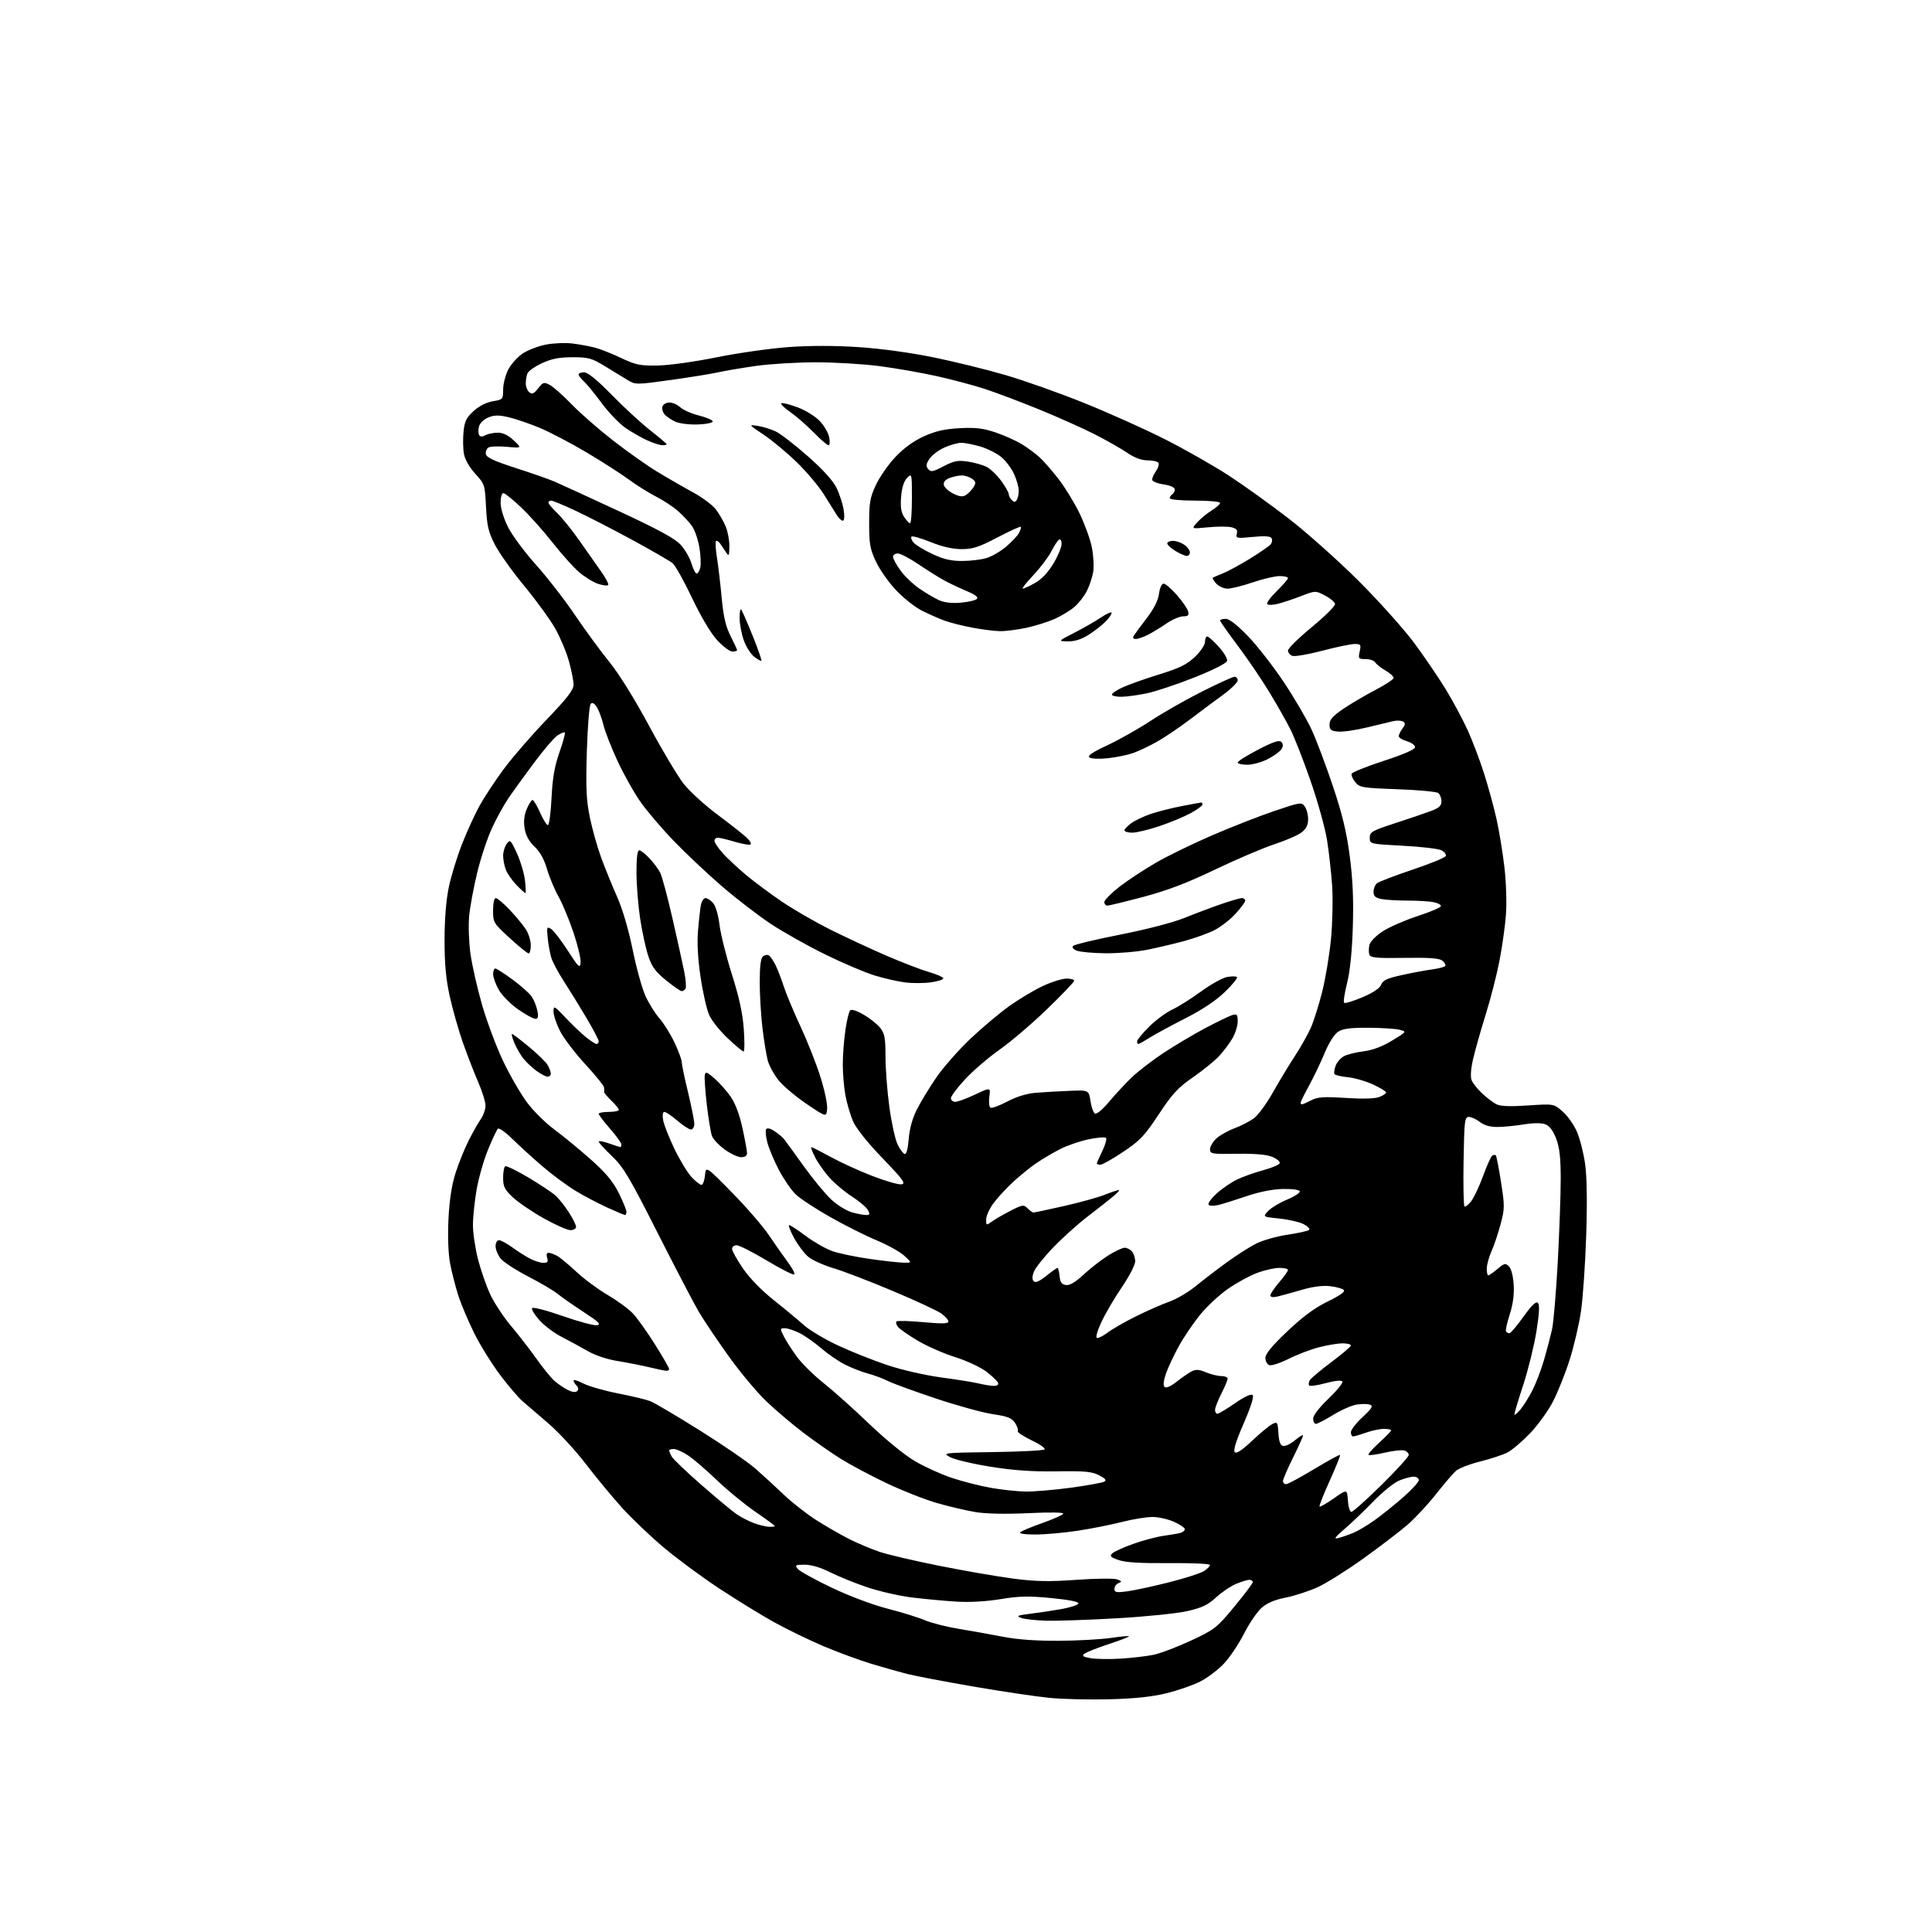 <?xml version="1.0" encoding="UTF-8" standalone="no"?>
<svg 
  version="1.1" 
  xmlns="http://www.w3.org/2000/svg" 
  xmlns:xlink="http://www.w3.org/1999/xlink" 
  xmlns:svg="http://www.w3.org/2000/svg"
  xmlns:rdf="http://www.w3.org/1999/02/22-rdf-syntax-ns#"
  xmlns:cc="http://creativecommons.org/ns#"
  xmlns:dc="http://purl.org/dc/elements/1.1/"
  viewBox="0 0 768 768"
  width="768"
  height="768"
>
<style>svg {background-color: white; }</style>"
<path stroke="none" fill="black" fill-rule="evenodd" d="M441.00,675.49C433.02,675.70 422.23,675.44 417.00,674.91C411.77,674.39 398.27,672.38 387.00,670.44C375.73,668.50 363.80,666.23 360.50,665.39C357.20,664.55 350.68,662.69 346.00,661.27C341.32,659.84 332.88,656.72 327.23,654.33C321.58,651.93 312.81,647.67 307.73,644.86C302.65,642.04 292.88,636.04 286.00,631.51C279.12,626.98 269.15,619.62 263.83,615.14C258.52,610.67 251.02,603.52 247.17,599.25C243.33,594.99 236.88,587.18 232.84,581.91C228.80,576.63 222.12,569.40 218.00,565.84C213.88,562.27 209.22,558.27 207.65,556.93C206.08,555.59 202.12,550.95 198.84,546.61C195.56,542.26 190.94,534.84 188.58,530.11C186.22,525.37 183.34,518.58 182.19,515.00C181.04,511.43 179.57,505.67 178.91,502.21C178.19,498.37 177.94,491.56 178.27,484.71C178.63,477.23 179.54,471.17 181.02,466.50C182.23,462.65 184.58,456.80 186.24,453.50C187.90,450.20 190.10,446.31 191.13,444.85C192.16,443.39 193.00,440.99 193.00,439.51C193.00,438.04 191.69,433.83 190.10,430.17C188.50,426.50 185.77,419.45 184.02,414.50C182.28,409.55 179.92,401.23 178.77,396.00C177.24,389.03 176.70,383.04 176.72,373.50C176.73,365.16 177.35,357.64 178.44,352.50C179.38,348.10 181.73,340.45 183.68,335.50C185.62,330.55 188.74,323.73 190.61,320.33C192.48,316.94 196.77,310.42 200.16,305.83C203.54,301.25 211.19,292.41 217.16,286.19C225.50,277.49 228.00,274.26 228.00,272.17C228.00,270.68 227.18,266.51 226.18,262.90C225.18,259.29 222.74,253.45 220.75,249.92C218.77,246.39 213.24,238.78 208.47,233.00C203.69,227.22 198.41,219.80 196.72,216.50C194.14,211.47 193.58,209.05 193.20,201.50C192.76,192.72 192.66,192.40 188.94,188.34C186.68,185.88 184.85,182.69 184.44,180.53C184.06,178.53 183.98,174.58 184.25,171.76C184.66,167.49 185.33,166.08 188.24,163.42C190.41,161.43 193.29,159.96 195.86,159.52C199.90,158.84 200.00,158.73 200.00,154.87C200.00,152.70 200.91,149.14 202.02,146.96C203.13,144.78 205.73,141.88 207.79,140.52C209.86,139.15 214.01,137.56 217.02,136.98C220.04,136.39 224.75,136.20 227.50,136.54C230.25,136.88 234.25,137.61 236.39,138.16C238.53,138.71 243.26,140.57 246.89,142.30C252.73,145.07 254.44,145.42 261.50,145.30C265.95,145.22 276.35,143.77 284.92,142.03C293.40,140.31 306.30,138.48 313.58,137.96C322.11,137.35 332.08,137.36 341.54,138.00C350.32,138.59 362.30,140.24 371.31,142.10C379.60,143.80 392.41,146.96 399.78,149.12C407.15,151.27 421.13,156.23 430.84,160.14C440.55,164.05 455.02,170.54 463.00,174.57C470.98,178.60 482.45,185.13 488.50,189.07C494.55,193.01 505.35,200.77 512.50,206.31C519.65,211.85 532.06,222.94 540.09,230.94C548.11,238.95 558.07,250.07 562.21,255.65C566.35,261.23 572.06,269.64 574.90,274.33C577.73,279.02 581.57,286.20 583.43,290.27C585.28,294.35 588.20,302.03 589.90,307.35C591.61,312.68 593.87,320.96 594.93,325.77C595.99,330.57 597.40,339.21 598.06,344.97C598.73,350.80 598.98,359.09 598.63,363.71C598.28,368.26 597.12,376.49 596.05,382.00C594.98,387.51 592.53,397.07 590.60,403.26C588.67,409.44 586.42,417.36 585.61,420.85C584.70,424.77 584.45,428.03 584.97,429.35C585.43,430.53 587.31,432.91 589.15,434.63C590.99,436.35 593.54,438.29 594.80,438.94C596.41,439.77 600.20,439.92 607.38,439.44C617.65,438.75 617.65,438.75 621.20,441.87C623.15,443.58 625.70,447.21 626.88,449.93C628.05,452.65 629.50,458.39 630.11,462.69C630.82,467.73 630.98,477.78 630.54,491.00C630.18,502.27 629.25,515.81 628.49,521.07C627.73,526.34 625.69,535.11 623.95,540.57C622.21,546.03 619.20,553.55 617.26,557.28C615.31,561.01 611.19,566.68 608.11,569.88C605.02,573.08 601.03,576.46 599.23,577.39C597.43,578.31 592.55,579.93 588.38,580.97C584.22,582.01 579.89,583.68 578.76,584.68C577.63,585.68 574.05,589.88 570.79,594.00C567.54,598.12 562.40,603.63 559.37,606.24C556.34,608.85 548.49,614.84 541.92,619.56C535.35,624.28 527.16,629.41 523.72,630.97C520.28,632.53 514.60,634.37 511.09,635.06C506.75,635.92 503.68,637.22 501.51,639.13C499.75,640.67 496.59,645.33 494.48,649.47C492.38,653.61 488.74,659.00 486.40,661.45C484.05,663.90 479.85,667.05 477.07,668.46C474.29,669.87 468.30,671.95 463.76,673.07C457.98,674.50 451.15,675.22 441.00,675.49zM445.50,659.33C449.90,659.06 455.75,658.38 458.50,657.82C461.25,657.25 467.96,654.71 473.41,652.17C482.86,647.76 483.66,647.14 490.66,638.68C494.70,633.80 498.00,629.40 498.00,628.90C498.00,628.41 497.38,628.00 496.62,628.00C495.86,628.00 493.50,628.73 491.37,629.61C489.24,630.50 485.65,632.92 483.40,635.00C480.14,638.00 477.77,639.12 471.94,640.45C467.90,641.37 455.34,642.65 444.04,643.29C432.74,643.94 420.08,644.37 415.90,644.25C411.72,644.14 407.22,643.64 405.90,643.14C403.87,642.37 404.42,642.12 409.50,641.50C412.80,641.10 418.39,640.26 421.92,639.63C425.45,639.01 428.50,638.01 428.69,637.42C428.92,636.73 425.05,635.95 417.95,635.26C408.91,634.38 405.15,634.46 397.67,635.69C391.89,636.64 385.36,637.00 380.00,636.66C375.32,636.36 367.47,635.63 362.55,635.03C357.62,634.43 349.65,632.61 344.82,630.99C340.00,629.38 333.36,626.69 330.06,625.03C326.25,623.11 322.54,622.00 319.91,622.00C316.15,622.00 315.88,622.16 317.13,623.67C317.88,624.59 323.90,627.92 330.50,631.07C337.49,634.41 346.80,637.92 352.80,639.46C358.47,640.92 365.17,643.00 367.69,644.08C370.22,645.16 376.38,646.72 381.39,647.54C386.40,648.37 394.32,649.78 399.00,650.69C404.55,651.76 412.19,652.30 421.00,652.24C428.43,652.19 437.63,651.68 441.46,651.12C445.29,650.55 448.58,650.25 448.78,650.44C448.97,650.64 445.39,652.03 440.81,653.53C436.24,655.04 431.86,656.77 431.08,657.38C429.96,658.27 430.47,658.63 433.58,659.16C435.74,659.53 441.10,659.60 445.50,659.33zM448.06,632.59C450.85,632.22 458.32,630.60 464.68,629.00C471.03,627.39 477.30,625.38 478.62,624.52C479.93,623.66 481.00,622.56 481.00,622.09C481.00,621.61 473.69,621.29 464.75,621.36C453.28,621.46 447.37,621.10 444.65,620.14C441.45,619.01 441.03,618.56 442.15,617.49C442.89,616.78 446.68,615.07 450.56,613.69C454.44,612.31 459.84,610.88 462.56,610.51C465.28,610.14 468.29,609.61 469.25,609.35C470.21,609.08 471.00,608.42 471.00,607.88C471.00,607.34 469.09,606.03 466.75,604.97C464.41,603.91 460.55,603.03 458.17,603.02C455.78,603.01 450.26,603.91 445.89,605.03C441.52,606.14 433.57,607.72 428.22,608.52C422.87,609.33 415.37,609.99 411.55,609.99C407.37,610.00 404.98,609.64 405.55,609.10C406.07,608.60 410.00,606.96 414.28,605.46C418.55,603.95 422.32,602.29 422.64,601.77C423.01,601.18 417.86,601.08 408.86,601.50C399.85,601.93 392.02,601.77 387.85,601.09C384.20,600.49 377.22,598.85 372.35,597.45C367.48,596.04 358.35,592.43 352.05,589.41C345.75,586.39 337.65,582.07 334.05,579.80C330.45,577.53 323.90,572.96 319.50,569.64C315.10,566.32 308.41,560.66 304.64,557.05C300.87,553.45 294.09,545.33 289.57,539.00C285.05,532.67 279.75,524.80 277.81,521.50C275.86,518.20 268.47,504.04 261.38,490.03C250.22,467.96 247.80,463.89 243.25,459.56C240.36,456.81 238.00,454.23 238.00,453.82C238.00,453.42 239.86,453.74 242.13,454.54C244.39,455.34 246.42,456.00 246.63,456.00C246.83,456.00 247.00,455.51 247.00,454.91C247.00,454.31 244.97,451.51 242.50,448.68C240.03,445.85 238.00,443.19 238.00,442.77C238.00,442.35 239.80,442.00 242.00,442.00C244.20,442.00 246.00,441.63 246.00,441.19C246.00,440.74 244.67,439.10 243.05,437.55C241.42,435.99 240.13,434.44 240.17,434.11C240.20,433.77 240.18,432.94 240.12,432.26C240.05,431.57 236.65,427.37 232.55,422.92C228.45,418.47 223.95,412.52 222.55,409.72C221.15,406.91 220.01,403.46 220.02,402.05C220.04,399.65 220.33,399.80 224.77,404.50C227.36,407.25 231.01,410.74 232.88,412.25C234.75,413.76 236.66,415.00 237.14,415.00C237.61,415.00 238.00,414.52 238.00,413.93C238.00,413.35 235.82,409.19 233.15,404.68C230.49,400.18 226.46,393.66 224.21,390.18C221.95,386.70 219.67,382.43 219.14,380.68C218.61,378.93 217.97,375.40 217.72,372.82C217.30,368.50 217.40,368.23 219.09,369.29C220.09,369.91 223.07,373.79 225.71,377.89C229.95,384.49 230.54,385.05 230.81,382.75C230.98,381.32 229.72,375.95 228.00,370.82C226.29,365.70 223.59,359.20 222.01,356.38C220.43,353.57 218.37,348.65 217.44,345.45C216.32,341.60 214.65,338.59 212.50,336.57C210.32,334.50 209.03,332.16 208.56,329.38C208.09,326.57 208.35,324.10 209.38,321.63C210.22,319.63 211.26,318.01 211.70,318.02C212.14,318.04 213.48,320.29 214.69,323.02C215.89,325.76 217.29,328.00 217.79,328.00C218.30,328.00 218.95,323.16 219.24,317.25C219.64,309.24 220.44,304.61 222.38,299.08C223.82,295.00 224.79,291.45 224.53,291.20C224.27,290.94 222.98,291.44 221.65,292.31C220.33,293.17 216.13,298.07 212.31,303.19C208.50,308.31 203.90,314.67 202.09,317.33C200.28,319.98 197.32,325.38 195.50,329.33C193.69,333.27 191.06,341.23 189.67,347.00C188.27,352.77 186.85,360.48 186.50,364.12C186.15,367.76 186.38,374.47 187.00,379.03C187.63,383.59 189.70,392.77 191.62,399.41C193.53,406.06 197.34,416.22 200.10,421.99C202.85,427.76 207.18,435.20 209.71,438.52C212.24,441.84 217.05,446.57 220.40,449.03C223.75,451.49 230.18,456.77 234.68,460.76C240.77,466.17 243.63,469.58 245.93,474.17C247.62,477.55 249.00,480.92 249.00,481.66C249.00,482.40 248.77,483.00 248.48,483.00C248.19,483.00 245.01,481.67 241.42,480.03C237.82,478.40 232.11,475.39 228.74,473.34C225.36,471.29 219.43,466.89 215.55,463.56C211.67,460.23 206.30,455.34 203.61,452.69C200.92,450.04 198.36,448.24 197.91,448.69C197.46,449.14 195.70,452.87 194.01,456.97C192.32,461.08 190.27,468.22 189.47,472.85C188.66,477.48 188.00,483.83 188.00,486.97C188.00,490.11 188.91,496.24 190.02,500.59C191.14,504.94 193.33,511.24 194.89,514.58C196.46,517.93 200.17,523.55 203.14,527.08C206.11,530.61 210.62,536.42 213.16,540.00C215.70,543.58 218.84,547.48 220.14,548.68C221.44,549.88 223.84,551.56 225.48,552.41C227.41,553.41 228.79,553.61 229.43,552.97C230.06,552.34 229.98,551.58 229.20,550.80C228.54,550.14 228.00,549.23 228.00,548.78C228.00,548.33 229.78,548.87 231.96,549.98C234.13,551.09 240.32,552.86 245.71,553.91C251.09,554.96 256.83,556.34 258.47,556.97C260.10,557.60 268.95,562.83 278.15,568.59C287.34,574.35 297.25,581.16 300.18,583.71C303.11,586.27 308.20,590.93 311.50,594.09C314.80,597.24 320.65,601.82 324.50,604.28C328.35,606.73 334.25,610.12 337.60,611.81C340.96,613.50 346.37,615.78 349.62,616.87C352.88,617.97 363.56,620.47 373.37,622.43C383.17,624.39 396.34,626.67 402.63,627.50C411.76,628.69 416.87,628.80 427.96,628.00C435.60,627.46 442.86,627.38 444.09,627.84C445.98,628.54 446.07,628.76 444.66,629.30C443.75,629.65 443.00,630.68 443.00,631.60C443.00,633.01 443.74,633.16 448.06,632.59zM532.00,611.41C533.38,611.05 536.03,610.14 537.89,609.37C539.76,608.61 543.58,606.34 546.39,604.33C549.20,602.33 554.31,598.22 557.75,595.22C561.19,592.21 564.00,589.14 564.00,588.38C564.00,587.62 563.09,587.00 561.97,587.00C560.85,587.00 558.26,587.69 556.22,588.53C554.17,589.36 549.57,593.08 545.99,596.78C542.41,600.47 537.24,605.43 534.49,607.78C530.57,611.15 530.04,611.93 532.00,611.41zM305.75,606.93C306.99,606.97 308.00,606.83 308.00,606.62C308.00,606.42 304.51,603.86 300.25,600.94C295.99,598.01 289.12,592.38 285.00,588.42C280.88,584.46 275.75,580.04 273.61,578.61C271.47,577.17 268.88,576.00 267.86,576.00C266.84,576.00 266.00,576.25 266.00,576.57C266.00,576.88 266.44,577.96 266.98,578.96C267.52,579.97 272.81,585.03 278.73,590.20C284.65,595.38 290.94,600.62 292.71,601.84C294.47,603.07 297.62,604.70 299.71,605.47C301.79,606.23 304.51,606.89 305.75,606.93zM537.20,601.00C537.81,601.00 543.18,596.19 549.15,590.31C555.12,584.43 560.00,579.06 560.00,578.38C560.00,577.69 559.21,576.89 558.25,576.59C557.29,576.29 553.80,576.68 550.51,577.45C547.21,578.22 544.29,578.61 544.01,578.33C543.73,578.04 545.64,575.86 548.25,573.49C550.86,571.12 553.00,568.91 553.00,568.59C553.00,568.26 551.71,568.00 550.13,568.00C548.54,568.00 545.34,568.67 543.00,569.50C540.66,570.33 538.36,571.00 537.87,571.00C537.39,571.00 537.00,570.24 537.00,569.32C537.00,568.40 539.08,565.70 541.62,563.34C545.38,559.84 545.93,558.91 544.58,558.39C543.66,558.04 541.28,558.02 539.28,558.34C537.29,558.67 533.07,560.52 529.93,562.47C526.78,564.41 523.70,566.00 523.10,566.00C522.49,566.00 522.00,565.06 522.00,563.90C522.00,562.64 524.42,559.49 528.11,555.98C531.46,552.77 533.94,549.71 533.61,549.18C533.24,548.57 530.76,548.81 527.04,549.81C523.76,550.69 520.79,551.12 520.44,550.78C520.10,550.43 520.20,549.49 520.66,548.68C521.12,547.88 524.99,544.62 529.25,541.45C533.51,538.27 537.00,535.30 537.00,534.84C537.00,534.38 535.52,534.00 533.71,534.00C531.90,534.00 527.74,534.68 524.46,535.52C521.18,536.35 515.71,538.43 512.30,540.14C508.89,541.85 505.40,542.98 504.55,542.66C503.70,542.33 503.00,541.04 503.00,539.78C502.99,538.21 505.71,534.92 511.75,529.20C517.93,523.34 522.66,519.85 527.84,517.34C532.73,514.96 534.84,513.44 534.17,512.77C533.62,512.22 531.15,511.55 528.67,511.27C525.73,510.94 521.77,511.46 517.33,512.77C513.57,513.87 509.26,515.06 507.75,515.41C506.02,515.80 505.00,515.62 505.00,514.93C505.00,514.32 506.57,511.98 508.50,509.73C510.43,507.48 512.00,505.27 512.00,504.82C512.00,504.37 510.44,504.00 508.54,504.00C506.63,504.00 502.66,504.91 499.70,506.01C496.74,507.12 491.52,509.97 488.10,512.36C484.67,514.74 479.67,519.41 476.97,522.74C474.28,526.07 470.50,531.66 468.58,535.16C466.65,538.66 464.38,543.51 463.52,545.94C462.53,548.75 462.31,550.71 462.92,551.32C463.52,551.92 465.26,551.18 467.69,549.28C469.78,547.64 472.47,545.78 473.66,545.16C475.33,544.28 476.62,544.36 479.38,545.51C481.33,546.33 484.08,547.00 485.47,547.00C486.86,547.00 488.00,547.46 488.00,548.03C488.00,548.60 486.88,551.29 485.50,554.00C484.12,556.71 483.00,559.62 483.00,560.47C483.00,561.31 483.42,562.00 483.93,562.00C484.44,562.00 487.59,560.11 490.93,557.81C494.74,555.18 497.36,553.96 497.95,554.56C498.54,555.15 497.20,559.38 494.37,565.87C491.31,572.88 490.17,576.57 490.85,577.25C491.54,577.94 493.75,576.49 497.68,572.77C500.88,569.75 504.49,566.76 505.69,566.13C507.79,565.04 507.90,565.20 508.19,569.74C508.41,573.15 508.95,574.57 510.12,574.79C511.01,574.96 513.14,573.91 514.87,572.46C516.59,571.01 517.99,570.20 517.97,570.66C517.96,571.12 516.16,575.10 513.97,579.49C511.79,583.88 510.00,588.05 510.00,588.74C510.00,589.43 510.56,589.99 511.25,589.98C511.94,589.97 516.96,587.27 522.41,583.98C527.87,580.69 532.49,578.16 532.69,578.36C532.89,578.56 531.05,583.16 528.59,588.59C526.13,594.01 524.31,598.64 524.54,598.88C524.78,599.11 527.34,597.64 530.24,595.61C535.50,591.92 535.50,591.92 535.80,596.46C535.97,598.96 536.60,601.00 537.20,601.00zM407.66,592.91C411.05,592.96 419.15,592.27 425.66,591.39C432.17,590.50 438.14,589.43 438.92,589.00C439.98,588.42 439.48,587.78 436.92,586.45C434.07,584.97 431.26,584.71 420.00,584.88C410.31,585.03 402.88,584.51 393.67,583.03C386.61,581.90 379.41,580.19 377.67,579.23C374.56,577.53 374.90,577.49 394.47,577.23C405.46,577.08 414.80,576.60 415.23,576.17C415.67,575.73 413.34,574.09 410.05,572.53C406.77,570.96 404.31,569.31 404.58,568.86C404.86,568.42 404.37,566.97 403.50,565.64C402.22,563.68 400.57,563.03 394.68,562.15C390.69,561.56 380.47,558.75 371.97,555.91C363.46,553.07 354.92,549.95 352.99,548.98C351.07,548.00 347.47,546.67 345.01,546.00C342.55,545.34 338.43,543.73 335.87,542.43C333.30,541.13 329.09,538.24 326.51,536.01C323.93,533.77 320.08,531.06 317.95,529.97C315.82,528.89 313.15,528.00 312.01,528.00C310.01,528.00 310.00,528.10 311.60,531.25C312.51,533.04 314.83,536.67 316.76,539.31C318.69,541.96 323.47,546.67 327.38,549.78C331.30,552.89 339.50,560.24 345.62,566.10C352.08,572.29 359.67,578.47 363.72,580.84C367.56,583.08 374.10,586.06 378.26,587.45C382.41,588.84 389.34,590.62 393.66,591.40C397.97,592.18 404.27,592.86 407.66,592.91zM604.37,560.33C605.67,558.77 607.87,555.25 609.25,552.50C610.64,549.75 612.69,544.35 613.80,540.50C614.92,536.65 616.33,531.25 616.95,528.50C617.56,525.75 618.59,513.60 619.24,501.50C619.89,489.40 620.42,474.51 620.41,468.42C620.40,460.16 619.94,456.14 618.59,452.61C617.38,449.43 615.97,447.56 614.31,446.93C612.74,446.33 609.57,446.35 605.66,446.98C602.27,447.53 597.55,447.99 595.16,447.99C592.32,448.00 589.93,447.31 588.27,446.00C586.87,444.90 584.91,444.00 583.91,444.00C582.23,444.00 582.07,445.35 581.79,461.60C581.63,471.28 581.80,479.38 582.17,479.61C582.54,479.83 583.73,478.88 584.82,477.50C585.91,476.11 588.04,471.59 589.55,467.46C591.06,463.32 592.70,459.68 593.21,459.37C593.72,459.06 594.35,459.02 594.61,459.28C594.88,459.55 595.81,464.34 596.68,469.93C598.17,479.50 598.16,480.50 596.46,486.80C595.47,490.49 593.85,495.30 592.85,497.50C591.86,499.70 591.03,502.74 591.02,504.25C591.01,505.76 591.27,507.00 591.61,507.00C591.94,507.00 593.58,505.85 595.26,504.44C597.99,502.13 598.46,502.03 599.84,503.41C600.75,504.32 601.51,507.28 601.72,510.72C601.96,514.56 601.43,518.52 600.14,522.50C599.08,525.80 598.41,528.84 598.66,529.25C598.91,529.66 599.52,530.00 600.01,530.00C600.50,530.00 603.01,527.05 605.58,523.43C608.90,518.79 610.58,517.18 611.33,517.93C612.09,518.69 611.91,522.02 610.74,529.33C609.82,535.01 607.48,544.51 605.54,550.45C603.59,556.39 602.00,561.68 602.00,562.20C602.00,562.73 603.06,561.88 604.37,560.33zM394.83,550.90C396.28,550.96 397.01,550.53 396.75,549.75C396.53,549.06 394.45,547.05 392.14,545.28C389.81,543.50 384.26,540.91 379.71,539.48C375.20,538.06 368.54,535.15 364.92,533.01C361.30,530.86 357.75,528.40 357.03,527.53C356.30,526.66 356.01,525.66 356.36,525.30C356.72,524.95 361.51,525.07 367.01,525.58C374.55,526.27 377.00,526.21 377.00,525.32C377.00,524.67 375.72,523.23 374.16,522.12C372.60,521.01 363.94,516.99 354.91,513.19C345.89,509.38 335.27,505.31 331.32,504.13C327.37,502.95 322.84,500.90 321.27,499.57C319.70,498.25 317.16,494.88 315.64,492.08C314.12,489.29 313.25,487.00 313.71,487.00C314.16,487.00 317.14,488.94 320.31,491.32C323.49,493.69 328.20,496.39 330.79,497.32C333.38,498.24 340.23,499.67 346.00,500.48C351.77,501.30 357.85,501.96 359.50,501.95C362.50,501.94 362.50,501.94 359.42,499.13C357.72,497.59 352.79,494.85 348.45,493.04C344.12,491.24 335.83,487.08 330.04,483.80C324.24,480.53 318.06,476.46 316.29,474.77C314.53,473.07 311.53,468.72 309.63,465.09C307.74,461.47 305.67,456.58 305.05,454.23C304.42,451.88 304.20,449.49 304.55,448.92C304.96,448.26 306.14,448.51 307.84,449.62C309.30,450.57 311.06,452.06 311.75,452.92C312.43,453.79 315.97,458.65 319.61,463.73C323.25,468.80 328.16,474.73 330.51,476.90C332.86,479.07 336.53,481.33 338.65,481.92C340.77,482.51 343.30,482.99 344.29,482.99C345.76,483.00 345.88,482.65 345.01,481.01C344.42,479.92 341.59,477.52 338.72,475.68C335.85,473.83 331.83,470.47 329.79,468.21C327.75,465.94 325.16,462.27 324.02,460.05C322.89,457.82 322.21,456.00 322.53,456.00C322.84,456.00 326.34,457.78 330.30,459.95C334.26,462.12 341.71,465.52 346.86,467.50C352.00,469.49 357.18,470.97 358.36,470.79C360.18,470.52 359.03,468.94 350.76,460.35C344.75,454.10 340.28,448.48 339.07,445.67C338.00,443.17 336.65,438.54 336.06,435.38C335.48,432.22 335.01,426.68 335.02,423.07C335.03,419.45 335.49,413.36 336.05,409.52C336.60,405.68 337.46,402.14 337.96,401.64C338.50,401.10 340.68,401.79 343.36,403.37C345.83,404.81 348.79,407.18 349.93,408.63C351.67,410.85 352.00,412.68 352.00,420.10C352.00,424.96 352.70,434.01 353.56,440.22C354.41,446.42 355.88,453.05 356.81,454.95C357.74,456.84 359.00,458.54 359.61,458.73C360.31,458.95 360.91,456.73 361.23,452.77C361.55,448.68 362.70,444.53 364.50,440.98C366.02,437.97 369.52,432.23 372.27,428.22C375.03,424.22 381.12,417.32 385.79,412.89C390.47,408.46 397.50,402.57 401.40,399.79C405.31,397.02 411.30,393.45 414.73,391.87C418.15,390.29 422.32,389.00 423.98,389.00C425.64,389.00 427.00,389.39 427.00,389.87C427.00,390.35 422.16,395.41 416.25,401.12C410.34,406.84 401.84,414.09 397.38,417.23C392.91,420.38 386.72,425.69 383.63,429.04C380.53,432.38 378.00,435.76 378.00,436.56C378.00,437.35 378.79,438.00 379.75,438.00C380.71,438.00 384.26,436.69 387.64,435.09C393.78,432.19 393.78,432.19 393.28,435.96C393.00,438.04 393.20,440.00 393.71,440.32C394.23,440.64 397.24,439.55 400.40,437.88C404.13,435.92 408.14,434.69 411.82,434.39C414.95,434.14 420.95,433.79 425.16,433.63C432.82,433.32 432.82,433.32 433.47,437.64C433.82,440.01 434.62,442.27 435.24,442.65C435.91,443.06 438.25,441.11 440.92,437.92C443.42,434.94 447.50,430.56 449.99,428.18C452.47,425.81 458.10,421.49 462.50,418.57C466.90,415.66 474.32,411.25 479.00,408.76C483.68,406.28 488.51,403.93 489.75,403.55C491.76,402.94 492.00,403.21 492.00,406.06C492.00,407.82 491.03,410.89 489.84,412.88C488.66,414.87 486.29,418.00 484.59,419.84C482.89,421.68 478.25,425.44 474.27,428.20C468.23,432.40 466.00,434.80 460.61,442.98C455.00,451.48 453.19,453.40 446.50,457.87C442.28,460.69 438.20,463.00 437.42,463.00C436.64,463.00 436.00,462.79 436.00,462.53C436.00,462.27 436.98,460.03 438.19,457.55C439.39,455.07 440.05,452.72 439.66,452.33C439.27,451.93 436.17,452.18 432.79,452.88C429.40,453.58 424.35,455.31 421.56,456.71C418.78,458.12 414.48,460.65 412.00,462.34C409.52,464.03 405.29,467.46 402.60,469.96C399.90,472.46 396.41,476.26 394.85,478.40C393.28,480.55 392.00,483.41 392.00,484.77C392.00,487.15 392.08,487.18 394.25,485.61C395.49,484.71 398.82,482.78 401.66,481.32C406.47,478.85 406.93,478.79 408.48,480.34C409.39,481.25 410.45,482.00 410.83,482.00C411.21,482.00 416.62,480.85 422.86,479.44C429.11,478.04 436.43,476.01 439.14,474.94C441.86,473.87 444.39,473.02 444.79,473.04C445.18,473.06 444.15,474.21 442.50,475.60C440.85,476.99 436.35,480.53 432.50,483.47C428.65,486.41 422.47,491.95 418.77,495.79C415.07,499.62 411.56,504.02 410.98,505.54C410.26,507.43 410.25,508.65 410.94,509.34C411.64,510.04 413.23,509.34 415.92,507.18C418.10,505.43 420.11,504.00 420.38,504.00C420.65,504.00 421.01,505.46 421.19,507.25C421.43,509.73 422.03,510.58 423.72,510.82C425.24,511.03 427.46,509.72 430.72,506.69C433.35,504.24 437.73,500.84 440.45,499.12C443.17,497.40 446.15,496.00 447.07,496.00C448.00,496.00 449.32,496.68 450.00,497.50C450.69,498.33 451.25,500.11 451.25,501.45C451.25,502.79 448.90,507.33 446.04,511.54C443.17,515.74 439.52,521.96 437.92,525.34C436.25,528.87 435.44,531.65 436.03,531.84C436.60,532.03 438.52,531.08 440.29,529.73C442.07,528.37 447.12,525.47 451.51,523.29C455.91,521.10 461.86,518.48 464.75,517.46C467.64,516.44 472.37,513.67 475.25,511.31C478.14,508.95 483.65,504.72 487.50,501.92C491.35,499.11 496.63,495.73 499.24,494.40C501.85,493.07 507.47,491.46 511.74,490.83C516.01,490.19 519.89,489.34 520.36,488.92C520.84,488.51 519.89,487.48 518.24,486.63C516.60,485.78 512.26,484.77 508.59,484.40C501.92,483.72 501.92,483.72 504.10,481.40C505.30,480.12 508.70,478.07 511.66,476.85C514.62,475.62 516.87,474.14 516.67,473.56C516.45,472.94 513.62,472.56 509.90,472.64C505.87,472.73 500.53,473.79 495.50,475.51C491.10,477.01 486.04,478.59 484.24,479.02C482.39,479.46 480.74,479.39 480.41,478.86C480.09,478.34 481.54,476.36 483.62,474.45C485.71,472.54 489.32,470.05 491.66,468.92C493.99,467.79 498.70,466.11 502.12,465.19C505.54,464.26 508.50,463.00 508.71,462.39C508.91,461.77 507.60,460.65 505.79,459.89C503.58,458.95 498.98,458.55 491.75,458.65C481.70,458.80 481.00,458.68 481.00,456.86C481.00,455.78 482.12,453.86 483.50,452.59C484.87,451.31 488.14,449.48 490.75,448.50C493.36,447.53 496.85,445.72 498.50,444.49C500.15,443.26 503.49,438.71 505.93,434.38C508.36,430.04 512.30,423.53 514.66,419.91C517.03,416.28 519.91,411.19 521.06,408.60C522.21,406.01 524.24,399.58 525.57,394.33C526.90,389.07 528.49,379.53 529.10,373.14C529.70,366.74 529.90,357.23 529.54,352.00C529.18,346.77 528.27,338.65 527.52,333.94C526.77,329.23 523.84,318.68 521.00,310.51C518.17,302.33 514.54,293.05 512.94,289.89C511.35,286.72 507.57,280.06 504.55,275.09C501.53,270.11 495.90,261.82 492.03,256.68C488.16,251.53 485.00,247.03 485.00,246.66C485.00,246.30 486.01,246.00 487.24,246.00C488.70,246.00 491.79,248.41 496.16,252.96C499.84,256.78 506.24,265.01 510.38,271.23C514.53,277.45 519.47,285.91 521.37,290.02C523.27,294.14 527.08,304.25 529.85,312.50C533.60,323.71 535.29,330.75 536.55,340.37C537.76,349.58 538.10,357.56 537.77,368.37C537.47,378.21 536.67,386.04 535.49,390.75C534.49,394.74 533.95,398.29 534.30,398.63C534.64,398.98 537.91,397.99 541.56,396.44C545.88,394.60 548.49,392.85 549.03,391.42C549.69,389.69 551.39,388.89 557.18,387.62C561.21,386.73 566.65,385.71 569.28,385.36C571.90,385.01 574.26,384.38 574.52,383.97C574.77,383.56 574.26,382.63 573.37,381.90C572.18,380.91 568.31,380.62 558.35,380.77C547.23,380.95 544.83,380.73 544.36,379.49C544.04,378.67 544.05,376.92 544.38,375.61C544.73,374.22 546.99,371.93 549.76,370.15C552.39,368.47 558.56,365.77 563.48,364.17C568.39,362.57 572.56,360.81 572.75,360.26C572.93,359.71 571.65,358.98 569.91,358.63C568.17,358.28 563.49,358.00 559.50,358.00C555.51,358.00 550.84,357.72 549.13,357.38C546.73,356.90 546.00,356.22 546.00,354.50C546.00,353.26 546.61,351.74 547.34,351.13C548.08,350.51 554.47,348.07 561.53,345.70C568.59,343.33 574.54,340.88 574.75,340.26C574.95,339.64 574.18,338.63 573.02,338.01C571.87,337.40 564.98,336.58 557.71,336.20C544.50,335.50 544.50,335.50 544.50,333.01C544.50,330.73 545.38,330.23 554.50,327.26C560.00,325.47 566.41,323.30 568.75,322.42C572.05,321.19 573.00,320.32 573.00,318.54C573.00,317.28 572.44,315.80 571.75,315.25C571.06,314.71 563.77,314.02 555.54,313.73C541.56,313.23 540.45,313.04 538.75,310.94C537.75,309.71 537.09,308.20 537.28,307.60C537.48,306.99 543.23,304.68 550.07,302.45C558.19,299.80 562.50,297.91 562.50,296.99C562.50,296.21 561.04,295.16 559.25,294.64C557.46,294.13 556.01,293.21 556.03,292.61C556.05,292.00 556.72,290.63 557.53,289.56C558.68,288.04 558.73,287.45 557.76,286.85C557.08,286.43 555.39,286.33 554.01,286.63C552.63,286.93 547.85,288.07 543.40,289.16C538.94,290.26 533.77,291.00 531.90,290.82C529.03,290.55 528.50,290.11 528.50,288.00C528.50,286.09 529.80,284.62 534.00,281.77C537.02,279.72 542.76,276.34 546.75,274.27C550.73,272.20 553.99,270.03 554.00,269.47C554.00,268.90 552.54,267.58 550.75,266.54C548.96,265.51 547.14,264.06 546.70,263.33C546.26,262.60 544.54,262.00 542.87,262.00C540.02,262.00 539.88,261.82 540.50,259.00C541.10,256.25 540.94,256.00 538.48,256.00C537.01,256.00 531.21,257.21 525.60,258.68C519.99,260.16 514.63,261.07 513.70,260.71C512.76,260.36 512.00,259.39 512.00,258.57C512.00,257.75 516.25,253.58 521.45,249.29C526.65,245.01 530.81,240.87 530.70,240.10C530.59,239.33 528.79,237.81 526.70,236.72C522.90,234.75 522.90,234.75 517.20,236.95C514.07,238.16 509.93,239.54 508.00,240.02C506.08,240.51 504.17,240.57 503.76,240.16C503.34,239.74 505.03,237.42 507.50,235.00C509.98,232.57 512.00,230.23 512.00,229.79C512.00,229.36 510.50,229.00 508.68,229.00C506.85,229.00 502.04,230.12 498.00,231.50C493.96,232.87 489.45,234.00 487.98,234.00C486.51,234.00 484.49,233.10 483.49,231.99C482.50,230.89 481.86,229.84 482.09,229.67C482.32,229.49 484.07,228.73 486.00,227.97C487.93,227.22 492.76,224.60 496.75,222.16C500.73,219.71 504.48,217.12 505.08,216.40C505.68,215.68 505.85,214.57 505.46,213.93C504.96,213.12 502.67,212.97 497.95,213.44C491.58,214.06 491.19,213.99 491.66,212.18C492.04,210.74 491.51,210.09 489.56,209.60C488.12,209.24 483.92,209.25 480.23,209.61C473.50,210.27 473.50,210.27 475.98,207.57C477.35,206.09 479.94,203.97 481.73,202.86C483.53,201.75 485.00,200.42 485.00,199.92C485.00,199.41 480.50,199.00 475.00,199.00C469.42,199.00 465.00,198.58 465.00,198.06C465.00,197.54 465.45,196.84 466.00,196.50C466.55,196.16 467.00,195.28 467.00,194.55C467.00,193.75 465.23,192.96 462.50,192.55C460.00,192.18 458.00,191.34 458.00,190.66C458.00,189.99 458.70,188.44 459.56,187.22C460.41,186.00 460.84,184.55 460.50,184.00C460.16,183.45 458.22,183.00 456.19,183.00C453.73,182.99 451.00,181.97 448.00,179.94C445.52,178.26 439.68,174.94 435.00,172.56C430.32,170.19 420.43,165.76 413.00,162.73C405.57,159.70 395.90,156.05 391.50,154.61C387.10,153.18 378.55,150.90 372.50,149.55C366.45,148.20 356.19,146.39 349.70,145.55C343.21,144.70 331.73,144.01 324.20,144.02C316.66,144.03 306.00,144.68 300.49,145.46C294.99,146.24 288.24,147.39 285.49,148.00C282.75,148.62 274.24,149.99 266.58,151.06C252.97,152.95 252.59,152.95 249.58,151.13C247.89,150.10 243.83,147.63 240.56,145.63C235.20,142.36 233.92,142.00 227.56,142.01C222.24,142.02 219.24,142.61 215.40,144.39C212.60,145.70 210.01,147.53 209.65,148.47C209.29,149.40 209.00,151.20 209.00,152.46C209.00,153.72 209.63,155.28 210.40,155.92C211.51,156.83 212.24,156.52 213.92,154.38C215.87,151.89 216.23,151.79 218.58,153.04C219.98,153.79 223.91,157.28 227.31,160.79C230.72,164.31 238.08,170.74 243.67,175.09C249.26,179.44 257.13,185.01 261.17,187.46C265.20,189.91 271.57,193.58 275.32,195.62C279.08,197.66 283.22,200.74 284.54,202.47C285.86,204.19 287.63,207.26 288.47,209.27C289.31,211.29 289.97,214.86 289.94,217.22C289.89,220.90 289.72,221.24 288.69,219.66C288.04,218.65 286.97,217.08 286.33,216.16C285.69,215.25 284.91,214.75 284.61,215.06C284.30,215.37 284.47,218.29 284.99,221.56C285.51,224.83 286.36,232.05 286.88,237.60C287.58,245.17 288.47,248.99 290.41,252.82C291.83,255.63 293.00,258.17 293.00,258.47C293.00,258.76 292.16,259.00 291.13,259.00C290.10,259.00 287.38,256.97 285.09,254.49C282.55,251.73 278.68,245.22 275.12,237.74C271.93,231.01 268.45,224.79 267.41,223.91C266.36,223.04 259.20,218.90 251.50,214.71C243.80,210.53 233.61,205.28 228.85,203.05C224.10,200.82 219.71,199.00 219.10,199.00C218.50,199.00 218.00,199.36 218.00,199.80C218.00,200.25 219.61,202.16 221.59,204.05C223.56,205.95 227.52,210.88 230.39,215.00C233.27,219.12 237.13,224.63 238.99,227.23C240.85,229.84 242.09,232.25 241.75,232.58C241.41,232.92 239.59,232.69 237.71,232.07C235.83,231.45 232.46,229.37 230.21,227.45C227.97,225.53 223.23,220.26 219.69,215.73C216.15,211.20 210.53,204.91 207.20,201.75C203.87,198.59 200.67,196.00 200.07,196.00C199.48,196.00 199.00,197.73 199.00,199.84C199.00,202.11 200.22,206.09 201.98,209.59C203.62,212.84 208.60,219.55 213.05,224.50C217.50,229.45 224.49,238.45 228.57,244.50C232.66,250.55 238.82,258.95 242.25,263.16C246.02,267.79 252.26,277.82 257.98,288.46C263.20,298.16 269.40,308.55 271.75,311.55C274.11,314.56 280.19,320.10 285.27,323.88C290.35,327.66 295.59,331.80 296.92,333.07C298.25,334.35 298.84,335.55 298.24,335.75C297.63,335.96 294.78,335.42 291.89,334.56C289.00,333.70 286.04,333.00 285.32,333.00C284.59,333.00 284.01,333.56 284.01,334.25C284.02,334.94 285.49,337.13 287.26,339.12C289.04,341.10 293.20,344.99 296.50,347.76C299.80,350.52 306.26,355.32 310.85,358.43C315.44,361.54 323.99,366.48 329.85,369.42C335.71,372.35 345.68,376.99 352.00,379.74C358.32,382.48 366.09,385.48 369.25,386.39C372.41,387.31 375.00,388.45 375.00,388.93C375.00,389.42 372.75,390.12 370.00,390.50C367.25,390.88 362.64,390.89 359.75,390.52C356.86,390.16 351.42,388.91 347.66,387.76C343.89,386.61 335.12,382.87 328.16,379.47C321.20,376.06 311.42,370.57 306.42,367.27C301.43,363.96 292.66,357.21 286.92,352.26C281.19,347.31 272.64,339.27 267.93,334.38C263.22,329.50 257.25,322.52 254.68,318.87C252.10,315.22 247.97,307.87 245.49,302.53C243.01,297.19 240.48,290.73 239.87,288.16C239.25,285.60 238.09,282.44 237.28,281.14C236.31,279.58 235.48,279.12 234.82,279.78C234.27,280.33 233.58,288.82 233.28,298.64C232.84,313.27 233.06,318.04 234.49,325.00C235.45,329.68 237.48,336.88 239.00,341.00C240.52,345.12 243.36,352.10 245.31,356.50C247.47,361.38 249.88,369.57 251.49,377.50C252.94,384.65 255.22,392.91 256.56,395.86C257.90,398.82 260.40,402.83 262.12,404.80C263.85,406.76 266.55,411.09 268.13,414.43C269.71,417.77 271.00,421.26 271.00,422.19C271.00,423.11 272.12,428.51 273.50,434.19C274.87,439.86 276.00,445.51 276.00,446.75C276.00,447.99 275.41,449.00 274.68,449.00C273.95,449.00 271.52,447.42 269.27,445.50C267.02,443.57 264.70,442.00 264.12,442.00C263.47,442.00 263.27,443.27 263.60,445.25C263.91,447.04 265.92,452.16 268.07,456.64C270.22,461.11 273.29,466.17 274.89,467.89C276.49,469.60 278.27,471.00 278.84,471.00C279.41,471.00 280.04,469.31 280.24,467.25C280.60,463.50 280.60,463.50 290.93,474.00C296.62,479.77 303.24,487.43 305.65,491.00C308.05,494.57 311.45,499.41 313.19,501.74C314.93,504.07 316.08,506.26 315.73,506.61C315.38,506.95 310.50,504.49 304.88,501.12C299.26,497.75 293.83,495.00 292.83,495.00C291.82,495.00 291.00,495.65 291.00,496.44C291.00,497.23 292.94,500.71 295.31,504.19C297.95,508.05 302.70,512.94 307.56,516.80C311.93,520.27 317.30,524.73 319.50,526.71C321.70,528.70 327.73,532.31 332.90,534.74C338.07,537.17 346.93,540.70 352.58,542.60C358.48,544.57 367.69,546.68 374.18,547.56C380.41,548.39 387.07,549.46 389.00,549.94C390.93,550.41 393.55,550.84 394.83,550.90zM264.75,544.90C264.06,544.85 261.02,544.21 258.00,543.48C254.97,542.76 249.35,541.65 245.50,541.03C241.28,540.35 236.52,538.75 233.50,537.00C230.75,535.41 226.15,532.91 223.27,531.44C220.39,529.98 216.44,527.01 214.48,524.85C212.53,522.69 211.19,520.50 211.50,520.00C211.82,519.49 217.24,520.89 223.55,523.10C229.87,525.32 236.04,526.98 237.27,526.79C239.09,526.50 238.12,525.54 232.00,521.55C227.88,518.86 223.24,515.62 221.70,514.35C220.15,513.08 214.86,509.96 209.93,507.41C205.01,504.87 200.08,501.65 198.99,500.26C197.89,498.87 197.00,496.67 197.00,495.37C197.00,494.05 197.60,493.00 198.35,493.00C199.09,493.00 201.50,494.30 203.70,495.89C205.89,497.49 209.09,499.51 210.80,500.39C212.50,501.28 214.85,502.00 216.02,502.00C217.68,502.00 218.00,501.57 217.50,500.00C217.12,498.80 217.32,498.00 218.00,498.00C218.62,498.00 220.11,498.51 221.32,499.14C222.52,499.76 225.97,502.60 229.00,505.45C232.03,508.31 237.65,512.48 241.50,514.74C245.35,516.99 249.91,520.33 251.63,522.17C253.35,524.00 257.29,529.53 260.38,534.45C263.47,539.37 266.00,543.75 266.00,544.20C266.00,544.64 265.44,544.96 264.75,544.90zM226.75,489.00C225.51,489.00 220.70,486.86 216.05,484.25C211.40,481.64 205.89,477.88 203.80,475.90C200.60,472.88 200.00,471.66 200.00,468.21C200.00,465.96 200.37,463.89 200.83,463.61C201.28,463.33 205.44,465.35 210.07,468.10C214.70,470.85 219.56,474.09 220.88,475.30C222.20,476.51 224.57,479.50 226.14,481.95C227.71,484.39 229.00,486.98 229.00,487.70C229.00,488.41 227.99,489.00 226.75,489.00zM294.65,460.00C293.36,460.00 290.42,458.63 288.11,456.97C285.81,455.30 283.52,452.88 283.03,451.59C282.54,450.30 281.62,444.74 280.98,439.23C280.34,433.72 279.97,428.40 280.16,427.42C280.46,425.87 280.99,426.05 284.09,428.77C286.06,430.50 288.94,433.76 290.50,436.00C292.27,438.56 294.00,443.15 295.11,448.29C296.10,452.81 296.92,457.29 296.95,458.25C296.98,459.43 296.24,460.00 294.65,460.00zM328.80,440.74C328.50,444.14 328.50,444.14 320.74,438.91C316.48,436.04 311.45,431.82 309.58,429.53C307.71,427.25 305.72,423.61 305.16,421.44C304.60,419.27 303.66,413.45 303.07,408.50C302.49,403.55 302.00,395.39 302.00,390.37C302.00,384.16 302.41,380.90 303.28,380.18C303.99,379.59 305.05,379.43 305.64,379.81C306.24,380.19 307.40,381.85 308.22,383.50C309.05,385.15 310.53,388.98 311.52,392.00C312.50,395.02 315.48,402.17 318.14,407.87C320.81,413.58 324.36,422.54 326.04,427.79C327.72,433.04 328.97,438.87 328.80,440.74zM517.55,439.00C517.85,439.00 519.51,438.27 521.23,437.38C523.81,436.05 526.19,435.88 534.93,436.45C541.57,436.88 546.53,436.75 548.25,436.09C549.76,435.52 551.00,434.70 551.00,434.27C551.00,433.84 548.64,432.40 545.75,431.08C542.86,429.75 538.35,428.46 535.73,428.20C533.11,427.95 530.74,427.39 530.47,426.95C530.20,426.52 530.42,425.03 530.94,423.64C531.47,422.26 532.94,420.56 534.20,419.87C535.47,419.18 538.98,418.30 542.00,417.92C545.65,417.46 549.47,416.02 553.36,413.66C559.22,410.10 559.22,410.09 556.36,409.35C554.79,408.93 549.21,408.58 543.96,408.55C536.72,408.51 533.81,408.90 531.90,410.15C530.41,411.13 528.23,414.56 526.54,418.65C524.97,422.42 522.18,428.24 520.34,431.60C518.50,434.95 517.00,437.99 517.00,438.35C517.00,438.71 517.25,439.00 517.55,439.00zM217.69,428.00C216.98,428.00 214.96,426.94 213.21,425.66C211.46,424.37 209.11,422.14 207.99,420.71C206.87,419.29 205.28,416.52 204.46,414.56C203.64,412.60 203.22,411.00 203.53,411.00C203.84,411.00 206.88,413.31 210.29,416.14C213.71,418.96 217.05,422.23 217.71,423.39C218.38,424.55 218.95,426.06 218.96,426.75C218.98,427.44 218.41,428.00 217.69,428.00zM295.59,418.00C295.20,418.00 292.37,415.64 289.29,412.75C286.22,409.86 282.90,405.70 281.92,403.50C280.94,401.30 279.40,394.55 278.50,388.50C277.42,381.31 277.06,374.90 277.47,370.00C277.81,365.88 278.33,361.26 278.62,359.75C278.92,358.24 279.73,357.00 280.42,357.00C281.12,357.00 282.47,357.86 283.43,358.92C284.46,360.06 285.52,363.62 286.03,367.70C286.50,371.47 288.72,380.33 290.96,387.38C293.84,396.45 295.22,402.82 295.67,409.11C296.02,414.00 295.98,418.00 295.59,418.00zM452.52,415.00C452.23,415.00 452.00,414.53 452.00,413.95C452.00,413.38 454.14,410.77 456.75,408.17C459.36,405.57 463.52,402.48 466.00,401.32C468.48,400.16 473.64,396.91 477.47,394.10C481.31,391.30 485.94,388.73 487.77,388.38C489.60,388.04 491.38,388.05 491.73,388.40C492.08,388.75 489.92,391.40 486.93,394.30C483.38,397.74 477.93,401.38 471.18,404.81C465.51,407.70 459.10,411.17 456.95,412.53C454.80,413.89 452.81,415.00 452.52,415.00zM212.80,405.00C212.00,405.00 208.91,403.30 205.94,401.23C202.97,399.15 199.52,395.66 198.28,393.48C197.05,391.29 196.03,388.49 196.02,387.25C196.01,386.01 196.40,385.00 196.89,385.00C197.38,385.00 200.51,387.01 203.84,389.46C207.18,391.92 210.60,394.98 211.44,396.27C212.28,397.55 213.26,400.04 213.61,401.80C214.10,404.23 213.90,405.00 212.80,405.00zM270.98,394.00C270.48,394.00 267.70,392.07 264.79,389.71C260.58,386.30 259.13,384.32 257.70,380.03C256.71,377.06 255.25,370.32 254.45,365.06C253.66,359.80 253.01,351.56 253.01,346.75C253.00,341.06 253.38,338.00 254.10,338.00C254.70,338.00 256.53,339.43 258.16,341.18C259.80,342.92 261.72,345.51 262.45,346.93C263.17,348.34 265.36,356.48 267.30,365.00C269.25,373.52 271.36,383.08 271.99,386.24C272.62,389.39 272.85,392.43 272.51,392.99C272.16,393.54 271.48,394.00 270.98,394.00zM210.14,379.00C209.67,379.00 206.30,376.26 202.64,372.91C196.18,366.99 196.00,366.69 196.00,361.91C196.00,358.98 196.45,357.00 197.11,357.00C197.72,357.00 200.23,359.14 202.69,361.75C205.15,364.36 208.03,367.85 209.08,369.50C210.13,371.15 210.99,373.96 211.00,375.75C211.00,377.54 210.62,379.00 210.14,379.00zM439.66,378.94C434.62,378.90 429.41,378.44 428.08,377.91C426.54,377.29 426.01,376.59 426.62,375.98C427.15,375.45 435.59,373.44 445.37,371.51C455.69,369.48 466.39,366.69 470.84,364.89C475.05,363.18 481.62,360.71 485.43,359.39C489.23,358.08 492.95,357.00 493.68,357.00C494.40,357.00 495.00,357.46 495.00,358.02C495.00,358.58 493.23,360.96 491.07,363.31C488.90,365.66 485.12,368.58 482.66,369.81C480.20,371.04 474.88,372.95 470.84,374.05C466.80,375.15 460.20,376.71 456.16,377.52C452.13,378.34 444.70,378.97 439.66,378.94zM440.19,360.00C439.53,360.00 439.00,359.35 439.00,358.56C439.00,357.77 441.76,355.00 445.12,352.40C448.49,349.81 455.06,345.50 459.71,342.82C464.36,340.15 474.32,335.30 481.83,332.06C489.35,328.81 500.41,324.48 506.41,322.44C516.83,318.90 517.39,318.81 518.66,320.56C519.40,321.56 520.00,323.84 520.00,325.62C520.00,327.90 519.24,329.45 517.45,330.86C516.04,331.97 511.21,334.08 506.70,335.56C502.19,337.04 491.55,341.58 483.07,345.64C471.87,351.01 464.03,353.99 454.50,356.52C447.28,358.43 440.84,360.00 440.19,360.00zM208.84,355.00C208.59,355.00 206.98,353.54 205.26,351.75C203.53,349.96 201.65,347.23 201.06,345.68C200.48,344.14 200.00,341.64 200.00,340.13C200.00,338.62 200.64,336.51 201.43,335.44C202.78,333.62 203.02,333.84 205.47,339.17C206.90,342.29 208.35,347.13 208.68,349.92C209.01,352.72 209.08,355.00 208.84,355.00zM450.07,331.00C448.38,331.00 447.00,330.58 447.00,330.07C447.00,329.56 448.24,328.26 449.75,327.19C451.26,326.11 454.75,324.47 457.50,323.53C460.25,322.60 465.80,321.19 469.84,320.42C473.87,319.64 477.36,319.00 477.59,319.00C477.81,319.00 478.00,319.38 478.00,319.84C478.00,320.30 475.86,321.84 473.25,323.27C470.64,324.69 465.05,327.01 460.82,328.42C456.60,329.84 451.76,331.00 450.07,331.00zM495.79,304.00C493.70,304.00 492.00,303.60 492.00,303.11C492.00,302.62 495.64,300.33 500.10,298.01C506.12,294.88 508.49,294.09 509.33,294.93C510.12,295.72 510.15,296.56 509.41,297.78C508.84,298.72 506.39,300.51 503.97,301.75C501.56,302.99 497.87,304.00 495.79,304.00zM440.48,301.40C437.19,301.76 433.88,301.64 433.12,301.13C432.11,300.47 434.02,299.15 440.21,296.25C444.87,294.07 452.62,289.69 457.43,286.52C462.24,283.35 471.42,278.12 477.84,274.89C484.25,271.67 490.06,269.02 490.75,269.02C491.44,269.01 492.00,269.66 492.00,270.47C492.00,271.27 489.41,273.83 486.25,276.14C483.09,278.45 477.11,282.90 472.98,286.03C468.84,289.17 462.99,293.12 459.97,294.82C456.95,296.53 452.68,298.56 450.47,299.33C448.26,300.11 443.76,301.04 440.48,301.40zM445.75,276.98C443.69,276.99 442.00,276.60 442.00,276.11C442.00,275.62 443.91,274.33 446.25,273.25C448.59,272.16 455.10,269.85 460.73,268.11C468.89,265.59 471.78,264.18 474.98,261.13C477.25,258.98 479.00,256.37 479.00,255.15C479.00,253.97 479.40,253.00 479.88,253.00C480.37,253.00 482.42,254.83 484.44,257.07C486.47,259.31 487.98,261.83 487.81,262.68C487.62,263.61 482.57,266.19 475.00,269.21C468.12,271.95 459.57,274.82 456.00,275.58C452.43,276.34 447.81,276.97 445.75,276.98zM302.67,262.66C302.47,262.86 301.15,262.12 299.75,261.02C298.34,259.91 296.47,256.90 295.59,254.32C294.72,251.75 294.00,247.85 294.00,245.66C294.00,243.46 294.28,241.95 294.62,242.29C294.96,242.63 296.99,247.27 299.14,252.60C301.29,257.93 302.88,262.46 302.67,262.66zM424.55,254.95C420.50,254.90 420.50,254.90 427.16,251.48C430.82,249.60 435.50,246.92 437.56,245.52C439.62,244.12 441.54,243.21 441.83,243.49C442.11,243.78 441.25,245.19 439.92,246.64C438.59,248.10 435.50,250.57 433.05,252.14C429.96,254.13 427.37,254.98 424.55,254.95zM451.50,254.00C450.44,254.00 450.17,253.56 450.70,252.70C451.14,251.99 453.45,248.86 455.84,245.74C458.71,242.00 460.36,238.71 460.72,236.04C461.04,233.70 461.80,232.00 462.55,232.00C463.25,232.00 465.62,234.03 467.80,236.51C469.99,238.99 472.01,241.92 472.29,243.01C472.71,244.60 472.32,245.00 470.34,245.00C468.97,245.00 465.98,246.29 463.68,247.86C461.38,249.43 458.06,251.46 456.30,252.36C454.54,253.26 452.38,254.00 451.50,254.00zM397.50,250.89C395.30,250.85 390.35,250.23 386.50,249.50C382.65,248.78 377.67,247.52 375.43,246.70C373.19,245.88 369.14,244.09 366.43,242.72C363.71,241.34 359.11,237.69 356.19,234.61C353.28,231.53 349.68,226.42 348.20,223.25C345.86,218.27 345.50,216.23 345.50,208.00C345.50,199.77 345.86,197.73 348.20,192.75C349.68,189.58 353.18,184.58 355.97,181.62C359.31,178.10 363.20,175.28 367.28,173.44C371.92,171.35 375.53,170.53 381.50,170.21C387.85,169.88 390.81,170.23 395.83,171.93C399.31,173.11 404.03,175.24 406.33,176.66C408.62,178.08 411.78,180.42 413.35,181.87C414.92,183.32 418.26,187.15 420.77,190.40C423.29,193.64 427.01,199.71 429.06,203.90C431.10,208.08 433.32,214.16 433.99,217.40C434.66,220.65 434.92,225.08 434.58,227.25C434.23,229.41 433.08,232.89 432.02,234.97C430.96,237.05 428.70,239.92 427.00,241.35C425.30,242.78 421.79,244.89 419.21,246.05C416.62,247.21 411.57,248.79 408.00,249.56C404.43,250.33 399.70,250.93 397.50,250.89zM381.89,239.58C384.86,239.32 387.74,238.66 388.31,238.09C389.00,237.40 387.76,236.42 384.41,235.02C381.71,233.89 377.70,232.00 375.50,230.81C373.30,229.62 368.64,226.70 365.13,224.33C361.63,221.95 357.92,220.00 356.88,220.00C355.85,220.00 355.00,220.61 355.00,221.35C355.00,222.09 356.32,224.53 357.94,226.76C359.56,229.00 362.94,232.24 365.44,233.96C367.95,235.69 371.46,237.76 373.25,238.57C375.37,239.53 378.37,239.88 381.89,239.58zM406.60,233.98C407.10,233.97 409.30,232.95 411.50,231.71C414.06,230.26 416.67,227.49 418.75,224.02C420.54,221.03 422.00,217.53 422.00,216.24C422.00,214.90 421.56,214.15 420.99,214.51C420.43,214.85 419.03,216.98 417.88,219.24C416.72,221.50 413.51,225.75 410.74,228.68C407.98,231.60 406.11,233.99 406.60,233.98zM276.93,228.00C277.40,228.00 278.05,226.95 278.37,225.67C278.69,224.39 278.53,220.78 278.02,217.64C277.51,214.51 276.18,210.66 275.06,209.09C273.94,207.52 271.43,204.83 269.48,203.12C267.52,201.40 263.60,198.82 260.75,197.38C257.91,195.93 253.10,192.92 250.07,190.69C247.04,188.45 239.46,183.58 233.22,179.87C226.98,176.17 218.55,171.75 214.50,170.06C210.44,168.37 204.88,166.48 202.14,165.84C198.24,164.94 196.49,164.97 194.07,165.97C192.28,166.71 190.73,168.23 190.39,169.57C190.07,170.84 190.11,172.36 190.47,172.95C190.91,173.67 191.72,173.69 192.99,173.00C194.03,172.45 196.24,172.00 197.92,172.00C199.95,172.00 202.06,173.03 204.23,175.08C207.50,178.16 207.50,178.16 201.49,177.62C198.19,177.32 194.88,177.45 194.14,177.91C193.41,178.37 192.96,179.55 193.15,180.54C193.41,181.87 196.52,183.31 205.00,186.04C211.32,188.07 218.30,190.52 220.50,191.47C222.70,192.42 234.18,197.69 246.00,203.18C261.73,210.49 268.33,214.08 270.58,216.56C272.28,218.42 274.21,221.76 274.87,223.97C275.54,226.19 276.46,228.00 276.93,228.00zM382.38,223.00C385.62,223.00 390.01,222.48 392.14,221.84C394.27,221.20 397.82,219.14 400.02,217.25C402.22,215.37 404.51,212.92 405.09,211.83C405.68,210.73 405.98,209.65 405.75,209.42C405.53,209.20 401.36,211.10 396.48,213.65C389.16,217.48 386.70,218.29 382.27,218.29C378.73,218.29 374.56,217.34 369.95,215.48C366.12,213.94 362.70,212.96 362.35,213.31C362.00,213.67 362.34,214.71 363.11,215.63C363.87,216.56 367.20,218.60 370.50,220.16C374.98,222.28 378.00,223.00 382.38,223.00zM471.75,221.00C471.06,220.99 469.04,220.10 467.25,219.01C465.46,217.92 464.00,216.57 464.00,216.01C464.00,215.46 465.02,215.00 466.28,215.00C467.53,215.00 469.56,215.70 470.78,216.56C472.00,217.41 473.00,218.76 473.00,219.56C473.00,220.35 472.44,221.00 471.75,221.00zM361.77,208.00C362.17,207.99 362.50,203.51 362.50,198.02C362.50,188.20 362.47,188.08 360.59,189.97C359.33,191.23 358.52,193.77 358.21,197.43C357.88,201.50 358.19,203.64 359.40,205.49C360.31,206.87 361.37,208.00 361.77,208.00zM335.03,207.00C334.49,207.00 333.41,205.99 332.64,204.75C331.87,203.51 329.55,199.80 327.48,196.50C325.41,193.20 320.52,187.41 316.61,183.63C312.70,179.85 306.80,174.95 303.50,172.75C297.50,168.75 297.50,168.75 301.20,169.30C303.23,169.61 306.44,170.59 308.33,171.49C310.22,172.38 315.95,176.80 321.07,181.31C327.20,186.71 331.11,191.03 332.56,194.00C333.76,196.47 335.03,200.41 335.38,202.75C335.77,205.32 335.63,207.00 335.03,207.00zM404.18,198.74C404.61,198.06 404.97,196.38 404.96,195.00C404.96,193.62 404.13,190.68 403.12,188.46C402.11,186.24 399.85,183.21 398.09,181.73C396.34,180.26 392.59,178.36 389.77,177.52C386.95,176.69 383.48,176.01 382.07,176.02C380.66,176.03 377.62,176.90 375.33,177.94C373.03,178.98 370.39,181.00 369.46,182.42C368.11,184.48 368.01,185.31 368.97,186.47C370.02,187.73 370.85,187.57 375.10,185.35C379.25,183.18 380.77,182.89 384.75,183.49C387.35,183.87 390.73,184.84 392.26,185.63C393.79,186.42 396.38,188.92 398.02,191.19C399.66,193.45 401.00,195.82 401.00,196.45C401.00,197.08 401.54,198.14 402.19,198.79C403.12,199.72 403.57,199.71 404.18,198.74zM383.97,196.78C384.92,196.19 386.27,194.79 386.97,193.68C388.04,191.96 387.96,191.45 386.43,190.32C385.43,189.60 383.61,189.00 382.37,189.00C381.14,189.00 378.94,189.45 377.49,190.00C375.78,190.65 374.97,191.62 375.18,192.75C375.36,193.71 377.02,195.26 378.87,196.18C381.41,197.45 382.67,197.60 383.97,196.78zM263.25,176.98C262.29,176.97 259.59,176.09 257.25,175.03C254.92,173.97 251.03,171.74 248.62,170.09C246.21,168.43 241.96,164.00 239.18,160.25C236.40,156.49 233.20,152.58 232.06,151.56C230.93,150.53 230.00,149.31 230.00,148.85C230.00,148.38 230.99,148.00 232.20,148.00C233.66,148.00 237.38,151.04 243.17,156.96C247.99,161.89 254.88,168.23 258.47,171.05C262.06,173.87 265.00,176.37 265.00,176.59C265.00,176.82 264.21,176.99 263.25,176.98zM329.34,177.00C328.84,177.00 326.19,174.71 323.46,171.91C320.73,169.11 316.50,165.43 314.05,163.73C311.61,162.03 310.08,160.47 310.66,160.28C311.25,160.08 314.17,160.84 317.16,161.96C320.16,163.08 324.03,165.47 325.78,167.28C327.53,169.08 329.25,172.01 329.61,173.78C329.96,175.55 329.84,177.00 329.34,177.00zM277.50,168.73C274.15,168.86 270.17,168.38 268.50,167.64C266.85,166.90 264.89,165.57 264.14,164.67C263.39,163.76 263.04,162.34 263.36,161.51C263.68,160.68 264.93,160.00 266.15,160.00C267.37,160.00 269.30,160.86 270.44,161.92C271.57,162.97 274.90,164.44 277.82,165.17C280.75,165.90 283.23,166.95 283.32,167.50C283.42,168.05 280.83,168.60 277.50,168.73z" />

</svg>